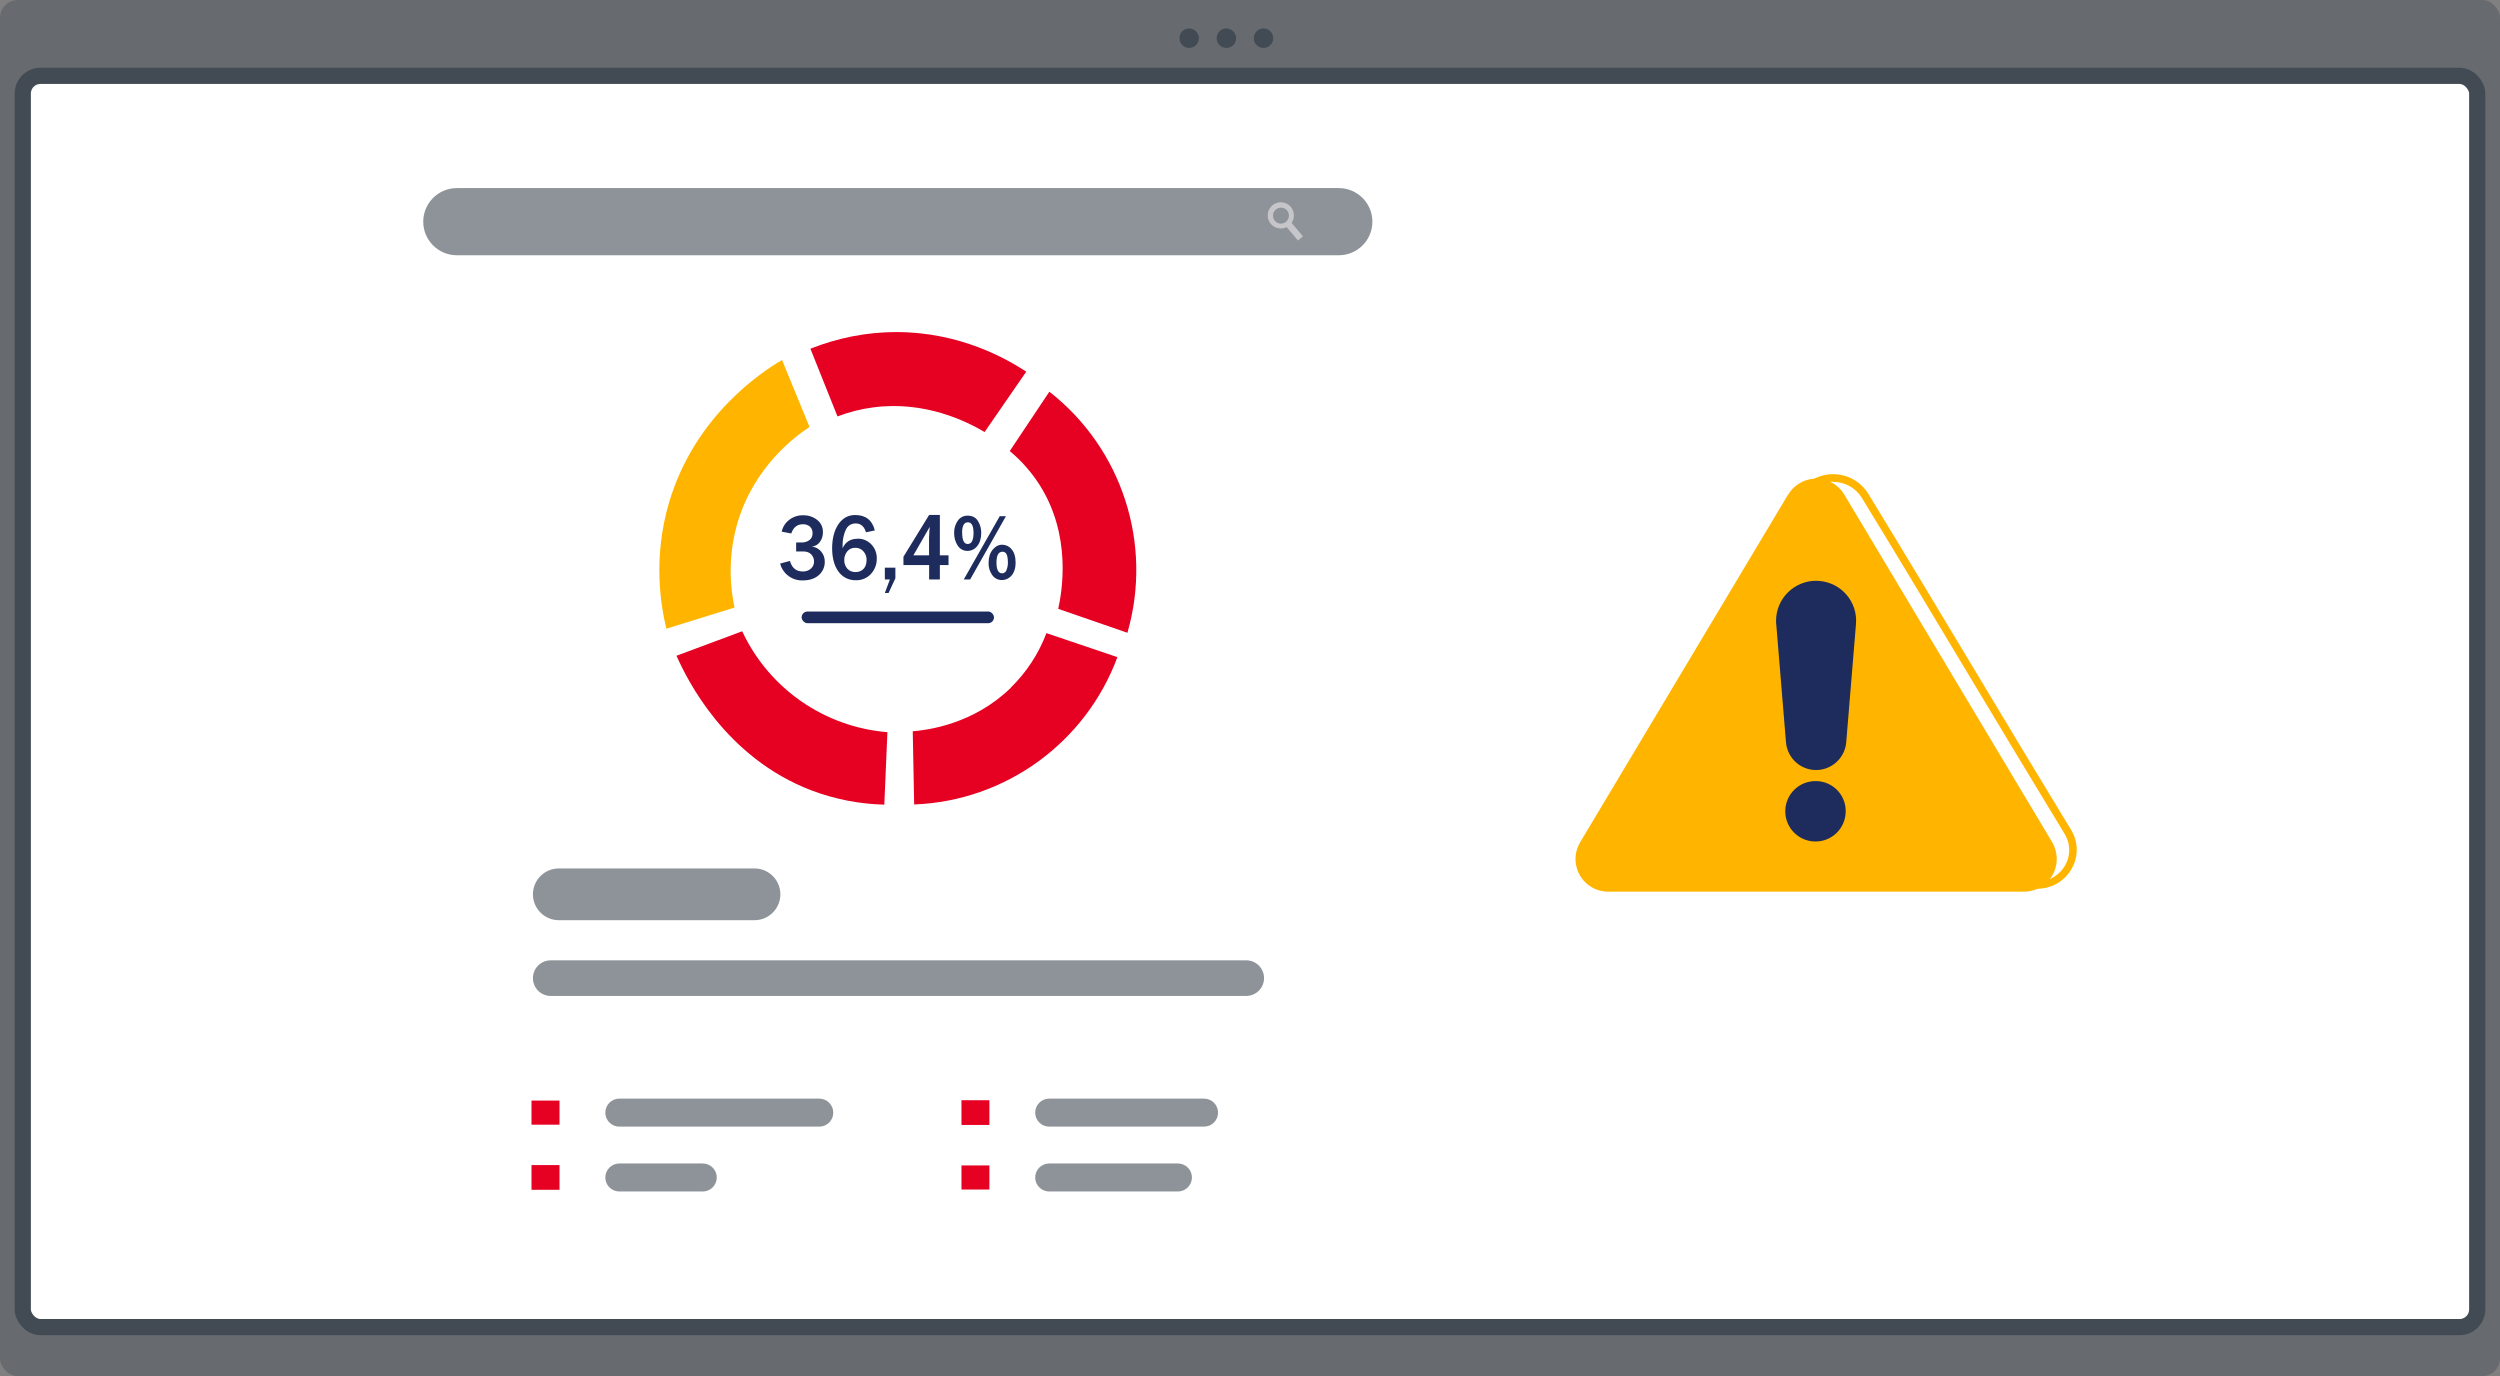 <?xml version="1.0" encoding="UTF-8"?>
<svg id="Layer_2" data-name="Layer 2" xmlns="http://www.w3.org/2000/svg" viewBox="0 0 282.17 155.32">
  <rect x="0" y="0" width="282.17" height="155.32" fill="#808080" stroke="none"/>
  <defs>
    <style>
      .cls-1 {
        isolation: isolate;
        opacity: .4;
      }

      .cls-2, .cls-3 {
        fill: #424b54;
      }

      .cls-4 {
        fill: #1d2c5c;
      }

      .cls-5 {
        fill: #fff;
      }

      .cls-6 {
        fill: none;
        stroke: #424b54;
        stroke-miterlimit: 10;
        stroke-width: 1.83px;
      }

      .cls-7 {
        fill: #ffb500;
      }

      .cls-8 {
        fill: #c6c5c9;
      }

      .cls-9 {
        fill: #e60022;
      }

      .cls-3 {
        opacity: .6;
      }
    </style>
  </defs>
  <g id="Layer_1-2" data-name="Layer 1">
    <g class="cls-1">
      <rect class="cls-2" width="282.17" height="155.32" rx="2" ry="2"/>
    </g>
    <g>
      <rect class="cls-5" x="2.57" y="8.56" width="277.03" height="141.23" rx="2" ry="2"/>
      <rect class="cls-6" x="2.57" y="8.56" width="277.03" height="141.23" rx="2" ry="2"/>
    </g>
    <path id="Path_81" data-name="Path 81" class="cls-2" d="M134.21,3.21c-.61,0-1.1.5-1.09,1.11,0,.61.5,1.1,1.11,1.09.6,0,1.09-.5,1.09-1.1,0-.61-.5-1.1-1.11-1.1ZM138.41,3.21c-.61,0-1.1.5-1.09,1.11,0,.61.5,1.1,1.11,1.09.6,0,1.09-.5,1.09-1.1,0-.61-.5-1.1-1.11-1.1ZM142.6,3.21c-.61,0-1.1.5-1.09,1.11,0,.61.5,1.1,1.11,1.09.6,0,1.09-.5,1.09-1.1,0-.61-.5-1.1-1.11-1.1Z"/>
    <g>
      <path id="Rectangle_135" data-name="Rectangle 135" class="cls-3" d="M51.56,21.23h99.55c2.09,0,3.79,1.7,3.79,3.79h0c0,2.09-1.7,3.79-3.79,3.79H51.56c-2.09,0-3.79-1.7-3.79-3.79h0c0-2.09,1.7-3.79,3.79-3.79Z"/>
      <path id="Path_123" data-name="Path 123" class="cls-8" d="M145.78,25.15c.17-.24.26-.52.26-.81.02-.82-.63-1.49-1.45-1.51s-1.49.63-1.51,1.45c-.02.82.63,1.49,1.45,1.51.01,0,.02,0,.03,0,.23,0,.46-.05.66-.16l1.28,1.52.56-.48-1.28-1.52h0ZM144.56,25.24c-.5,0-.89-.42-.88-.92s.42-.89.92-.88c.49,0,.88.41.88.9,0,.5-.42.91-.92.9Z"/>
      <path id="Path_124" data-name="Path 124" class="cls-9" d="M114.08,77.64c-4.23,4.11-9.38,4.76-11.06,4.9l.16,8.26c10.3-.4,19.35-6.96,22.94-16.63-2.67-.9-5.34-1.8-8.01-2.71-.88,2.33-2.26,4.43-4.04,6.17h0ZM94.53,47c1.3-.5,2.65-.84,4.03-1.02,5.81-.77,10.5,1.56,12.57,2.78l4.7-6.81c-2.21-1.45-7.47-4.47-14.67-4.47-3.32,0-6.6.65-9.69,1.88,1.02,2.55,2.04,5.1,3.06,7.65h0ZM76.36,74.02c1.13,2.56,5.46,11.47,15.25,15.2,2.62.99,5.39,1.53,8.2,1.6.12-2.73.23-5.45.35-8.18-7.11-.58-13.37-4.92-16.39-11.39-2.47.92-4.94,1.84-7.41,2.76h0ZM119.44,68.72c2.6.9,5.2,1.8,7.81,2.7,2.89-10.02-.6-20.79-8.81-27.21-1.49,2.23-2.98,4.47-4.47,6.7,1.32,1.1,2.46,2.39,3.38,3.84,3.64,5.75,2.51,12.07,2.09,13.97h0Z"/>
      <path id="Path_125" data-name="Path 125" class="cls-7" d="M88.26,40.62c1.04,2.52,2.07,5.04,3.11,7.57-1.46.96-6.19,4.34-8.11,10.75-.92,3.13-1.04,6.44-.35,9.63-2.57.8-5.13,1.59-7.7,2.39-.64-2.65-1.53-7.98.29-14.19,2.93-9.99,10.75-14.95,12.76-16.14h0Z"/>
      <rect id="Rectangle_136" data-name="Rectangle 136" class="cls-4" x="90.48" y="69.02" width="21.71" height="1.32" rx=".66" ry=".66"/>
      <path id="Path_126" data-name="Path 126" class="cls-4" d="M91.66,61.68c.35-.03.67-.21.87-.5.24-.32.36-.71.35-1.11.02-.54-.22-1.06-.65-1.39-.45-.35-1.01-.54-1.58-.52-.57-.02-1.13.17-1.58.52-.43.33-.73.8-.84,1.33l1.08.2c.23-.69.67-1.04,1.32-1.04.28-.01.56.08.78.26.21.19.32.48.3.76.02.3-.12.6-.36.78-.26.18-.58.27-.89.26h-.6v1.01h.8c.41,0,.71.12.92.35.2.22.31.51.3.81,0,.3-.13.58-.35.78-.26.22-.59.34-.93.32-.74,0-1.22-.4-1.44-1.19l-1.11.3c.13.52.43.99.85,1.32.48.4,1.09.6,1.71.58.75,0,1.35-.2,1.8-.59.44-.38.69-.93.68-1.51.01-.42-.13-.82-.39-1.14-.26-.32-.63-.52-1.03-.58h0ZM99.87,65.4h.57l-.57,1.53h.42l.77-1.66v-1.2h-1.19v1.33h0ZM96.78,60.81c-.8,0-1.36.36-1.68,1.07,0-.11,0-.23,0-.35,0-.57.11-1.14.33-1.66.22-.52.61-.79,1.16-.79.55,0,.96.33,1.15,1l1-.21c-.29-1.16-1.03-1.74-2.22-1.74-.79,0-1.42.35-1.89,1.04-.47.69-.7,1.59-.71,2.69,0,1.11.24,2.01.72,2.66.45.63,1.2,1,1.98.97.63.02,1.24-.24,1.67-.7.44-.47.68-1.09.67-1.73.02-.6-.2-1.19-.62-1.62-.4-.42-.97-.66-1.55-.64h0ZM97.46,64.22c-.24.23-.56.36-.89.35-.35.01-.69-.12-.93-.38-.24-.27-.36-.62-.35-.97-.01-.36.11-.71.34-.99.22-.27.55-.41.89-.4.37-.02.72.14.95.42.22.25.34.58.34.91,0,.48-.12.83-.36,1.06h0ZM106.08,58.12h-1.21l-2.9,4.72v.94h2.9v1.62h1.21v-1.62h.98v-1.1h-.98v-4.56ZM104.89,60.15c-.02.19-.03.38-.03.56v1.97h-1.77l1.85-3.22-.06.68h0ZM114.17,61.99c-.25-.32-.63-.5-1.04-.51-.41,0-.77.18-1.08.55-.31.37-.47.87-.47,1.51-.02.49.13.98.42,1.38.25.35.64.55,1.07.55.43,0,.84-.19,1.12-.53.29-.35.44-.82.44-1.4,0-.69-.15-1.21-.46-1.55h0ZM113.6,64.35c-.07.21-.27.36-.49.36-.43,0-.64-.41-.64-1.22,0-.81.23-1.22.68-1.22.2,0,.38.11.46.29.1.19.15.52.15.96,0,.28-.05.56-.16.82h0ZM112.84,58.26l-4.06,7.14h.72l4.04-7.14h-.71,0ZM110.3,61.63c.3-.37.45-.86.45-1.49,0-.48-.12-.94-.38-1.35-.25-.39-.63-.59-1.15-.59-.44-.01-.86.2-1.11.56-.29.41-.43.9-.42,1.39-.01.51.13,1.01.41,1.44.24.37.66.6,1.1.59.43,0,.84-.2,1.1-.55h0ZM108.59,60.14c0-.79.22-1.19.65-1.19s.64.4.64,1.19c0,.84-.22,1.26-.66,1.26-.41,0-.62-.42-.62-1.26Z"/>
      <path id="Path_127" data-name="Path 127" class="cls-3" d="M63.07,103.86h22.09c1.61,0,2.92-1.31,2.92-2.92h0c0-1.61-1.31-2.92-2.92-2.92h-22.09c-1.61,0-2.92,1.31-2.92,2.92h0c0,1.61,1.31,2.92,2.92,2.92ZM140.66,108.39H62.16c-1.11,0-2.01.9-2.01,2.01h0c0,1.11.9,2.01,2.01,2.01h78.5c1.11,0,2.01-.9,2.01-2.01h0c0-1.11-.9-2.01-2.01-2.01h0Z"/>
      <rect id="Rectangle_137" data-name="Rectangle 137" class="cls-9" x="59.99" y="124.22" width="3.16" height="2.72"/>
      <path id="Rectangle_138" data-name="Rectangle 138" class="cls-3" d="M69.9,124h22.57c.87,0,1.58.71,1.58,1.58h0c0,.87-.71,1.58-1.58,1.58h-22.57c-.87,0-1.58-.71-1.58-1.58h0c0-.87.71-1.58,1.58-1.58Z"/>
      <rect id="Rectangle_139" data-name="Rectangle 139" class="cls-9" x="59.99" y="131.5" width="3.16" height="2.79"/>
      <path id="Rectangle_140" data-name="Rectangle 140" class="cls-3" d="M69.9,131.32h9.42c.87,0,1.58.71,1.58,1.58h0c0,.87-.71,1.58-1.58,1.58h-9.42c-.87,0-1.58-.71-1.58-1.58h0c0-.87.71-1.58,1.58-1.58Z"/>
      <rect id="Rectangle_141" data-name="Rectangle 141" class="cls-9" x="108.52" y="124.18" width="3.15" height="2.79"/>
      <path id="Rectangle_142" data-name="Rectangle 142" class="cls-3" d="M118.42,124h17.48c.87,0,1.58.71,1.58,1.58h0c0,.87-.71,1.58-1.58,1.58h-17.48c-.87,0-1.58-.71-1.58-1.58h0c0-.87.71-1.58,1.58-1.58Z"/>
      <rect id="Rectangle_143" data-name="Rectangle 143" class="cls-9" x="108.52" y="131.54" width="3.15" height="2.72"/>
      <path id="Rectangle_144" data-name="Rectangle 144" class="cls-3" d="M118.42,131.32h14.53c.87,0,1.58.71,1.58,1.58h0c0,.87-.71,1.58-1.58,1.58h-14.53c-.87,0-1.58-.71-1.58-1.58h0c0-.87.71-1.58,1.58-1.58Z"/>
      <path id="Path_128" data-name="Path 128" class="cls-7" d="M229.89,100.33h0l-45.03-.02c-1.61.02-3.11-.84-3.92-2.24-.78-1.33-.78-2.98,0-4.32l21.92-37.9c.82-1.43,2.33-2.31,3.98-2.33h.06c1.63,0,3.14.84,3.98,2.23,3.93,6.43,7.85,12.98,11.65,19.3,3.66,6.1,7.45,12.41,11.23,18.62.82,1.33.85,3,.08,4.36-.8,1.43-2.31,2.3-3.94,2.28h0ZM206.9,54.37h-.05c-1.35,0-2.59.74-3.26,1.91l-21.92,37.9c-.63,1.07-.63,2.4,0,3.48.66,1.14,1.88,1.83,3.19,1.82l45.03.02h0c1.33.02,2.56-.69,3.21-1.85.62-1.09.6-2.44-.06-3.51-3.78-6.21-7.57-12.52-11.23-18.62-3.79-6.33-7.72-12.87-11.65-19.3-.69-1.14-1.93-1.84-3.26-1.83h0Z"/>
      <path id="Path_129" data-name="Path 129" class="cls-7" d="M201.81,55.83l-23.46,39.23c-1.05,1.75-.48,4.01,1.27,5.06.57.34,1.23.52,1.9.52h46.93c2.04,0,3.69-1.65,3.69-3.69,0-.67-.18-1.32-.52-1.9l-23.46-39.23c-1.05-1.75-3.31-2.32-5.06-1.27-.52.31-.96.75-1.27,1.27Z"/>
      <path id="Path_130" data-name="Path 130" class="cls-4" d="M204.98,88.16c-1.88-.04-3.44,1.45-3.48,3.34-.04,1.88,1.45,3.44,3.34,3.48,1.88.04,3.44-1.45,3.48-3.34,0-.02,0-.05,0-.07.02-1.86-1.47-3.39-3.34-3.41h0ZM204.98,65.55c-2.49,0-4.52,2.02-4.52,4.52,0,.12,0,.25.02.37l1.1,13.34c.16,1.88,1.8,3.28,3.68,3.12,1.66-.14,2.98-1.46,3.12-3.12l1.1-13.34c.21-2.49-1.64-4.67-4.13-4.87-.12-.01-.25-.02-.37-.02h0Z"/>
    </g>
  </g>
</svg>